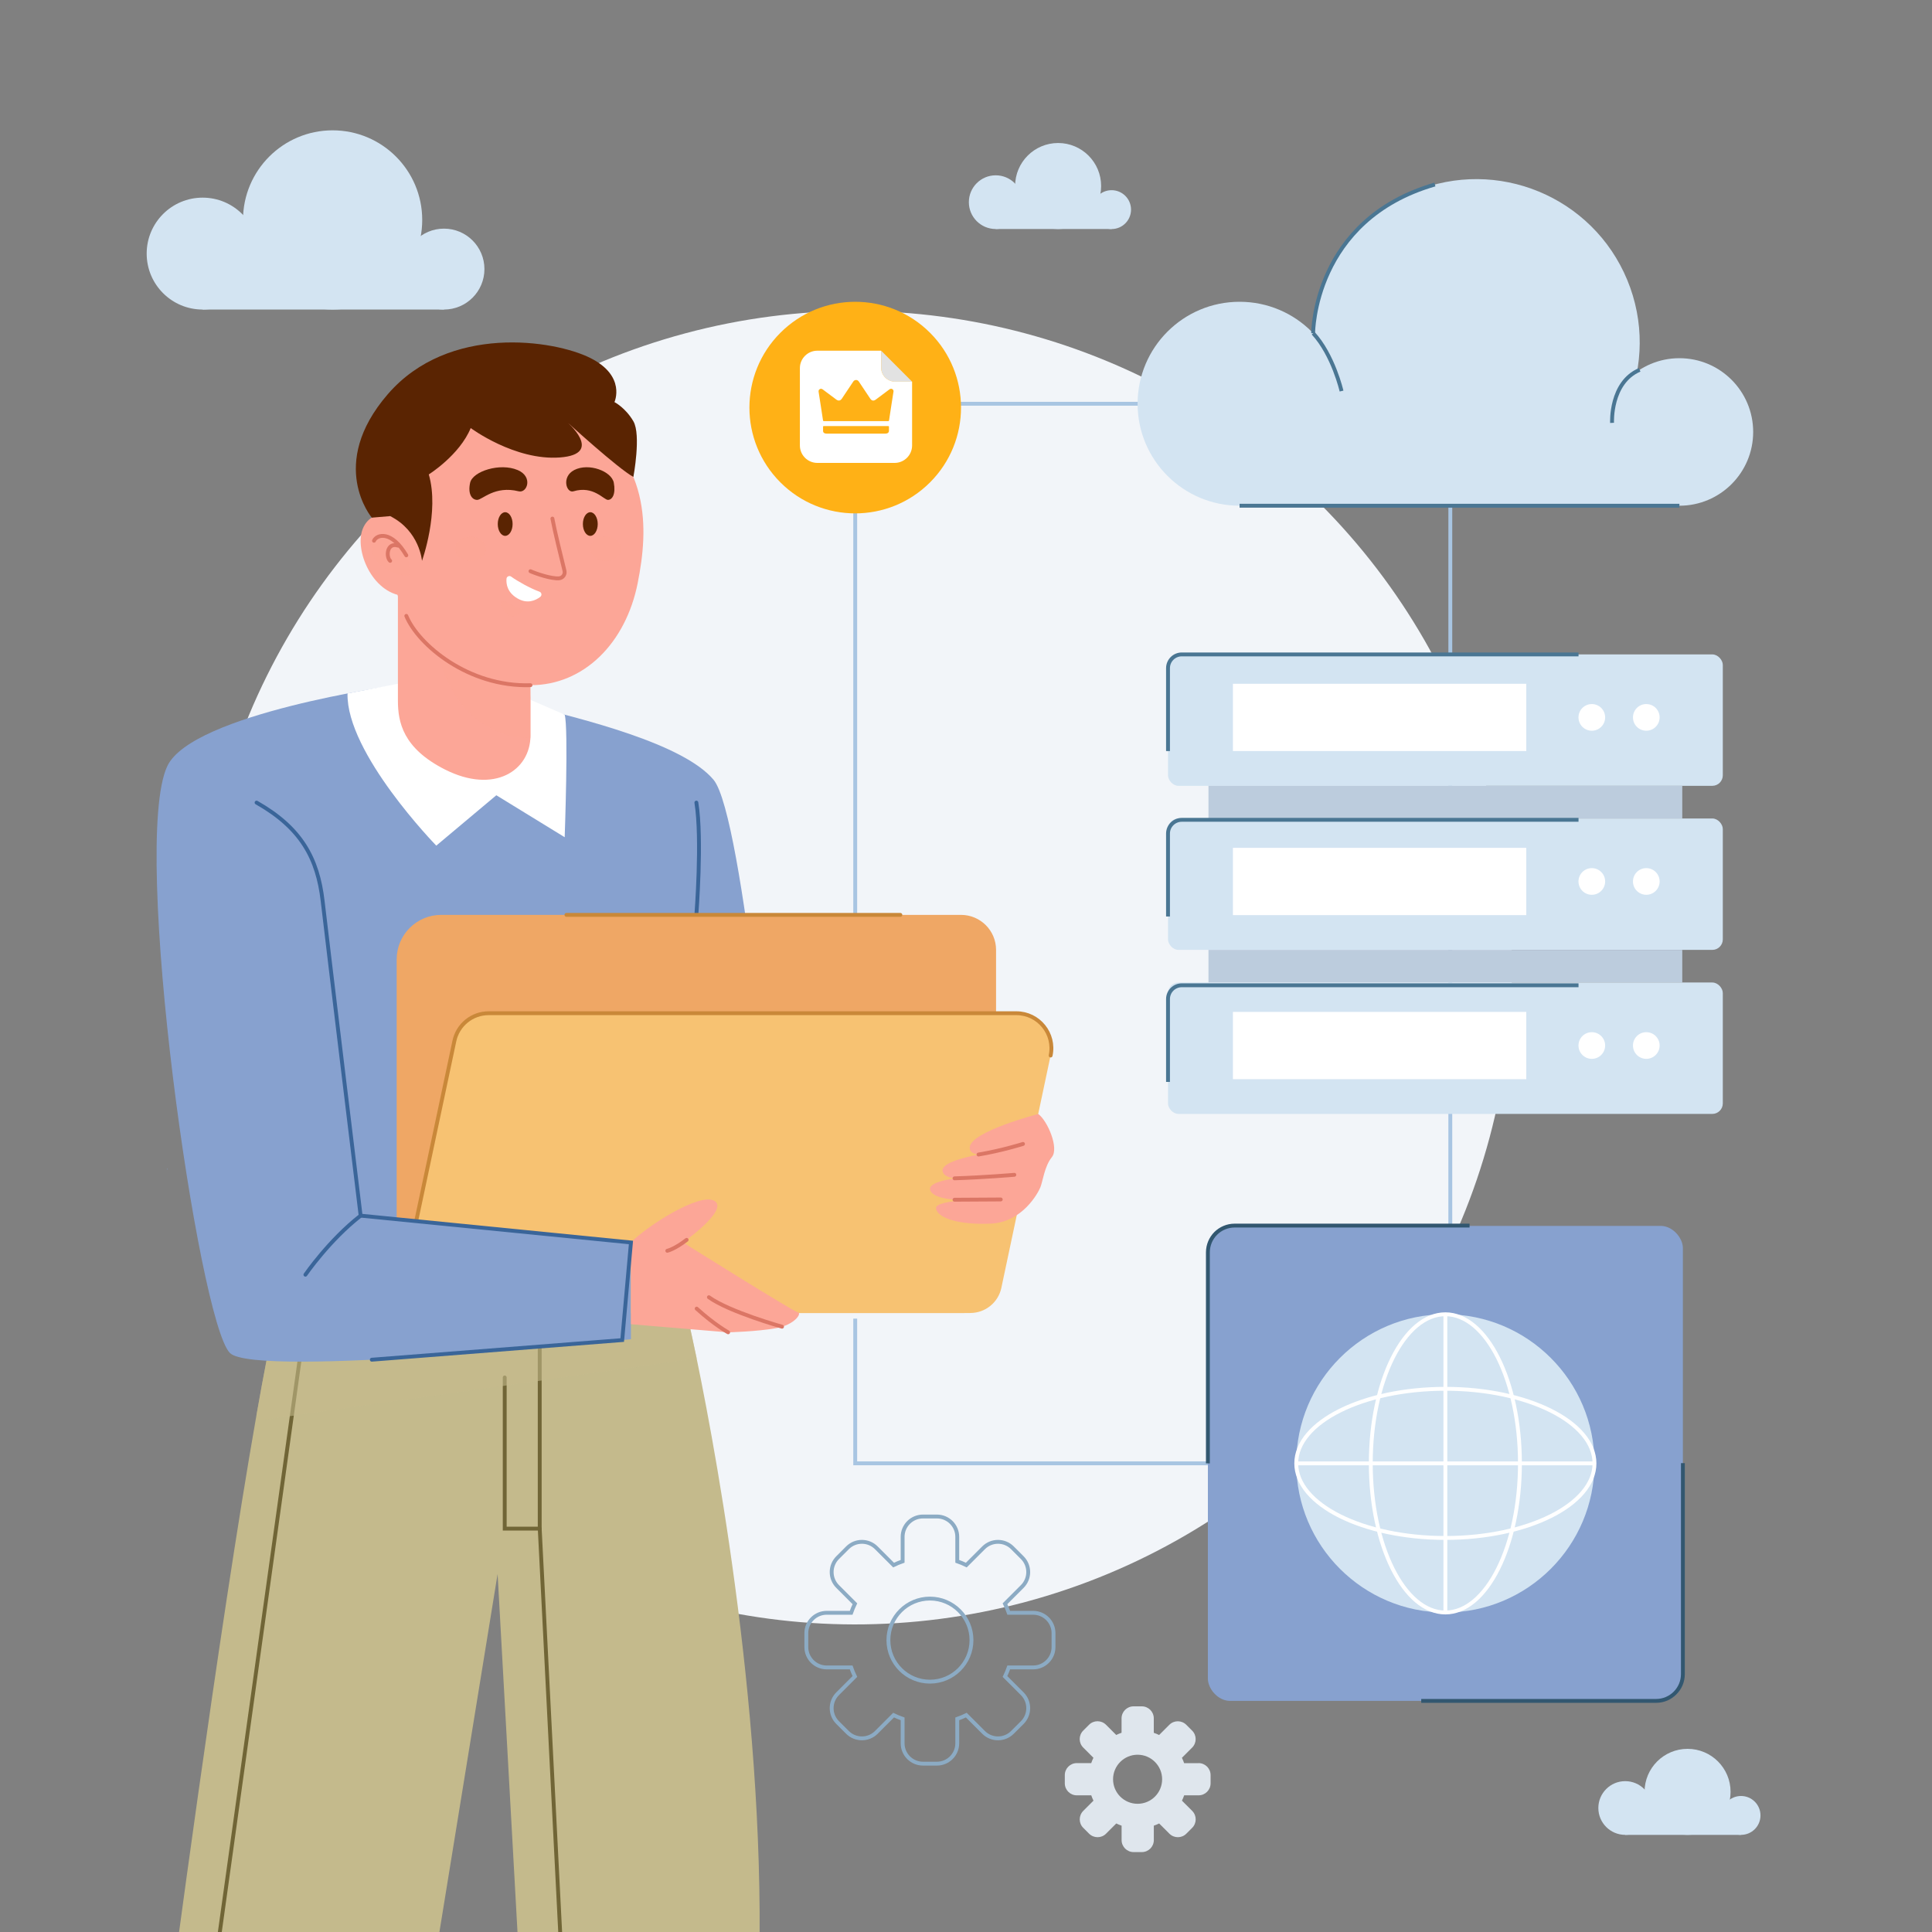 <?xml version="1.0" encoding="UTF-8"?>
<svg xmlns="http://www.w3.org/2000/svg" xmlns:xlink="http://www.w3.org/1999/xlink" viewBox="0 0 500 500">
  <rect x="0" y="0" width="500" height="500" fill="#808080" stroke="none"/>
  <defs>
    <style>
      .cls-1 {
        stroke: #3a6599;
      }

      .cls-1, .cls-2, .cls-3, .cls-4, .cls-5, .cls-6, .cls-7, .cls-8, .cls-9, .cls-10 {
        stroke-miterlimit: 10;
      }

      .cls-1, .cls-2, .cls-3, .cls-5, .cls-11, .cls-6, .cls-7, .cls-8, .cls-9, .cls-10 {
        fill: none;
      }

      .cls-1, .cls-4, .cls-6, .cls-7, .cls-10 {
        stroke-linecap: round;
      }

      .cls-12 {
        fill: #f2f5f9;
      }

      .cls-12, .cls-13, .cls-14, .cls-15, .cls-16, .cls-17, .cls-11, .cls-18, .cls-19, .cls-20, .cls-21, .cls-22, .cls-23, .cls-24, .cls-25, .cls-26 {
        stroke-width: 0px;
      }

      .cls-2 {
        stroke: #4a7693;
      }

      .cls-3 {
        stroke: #a8c5e2;
      }

      .cls-4, .cls-19 {
        fill: #fca697;
      }

      .cls-4, .cls-7 {
        stroke: #db7665;
      }

      .cls-5 {
        stroke: #fff;
      }

      .cls-13 {
        fill: #5a2402;
      }

      .cls-14 {
        fill: #efa765;
      }

      .cls-15 {
        fill: #bcccdd;
      }

      .cls-16 {
        opacity: .57;
      }

      .cls-16, .cls-24 {
        fill: #c4ba8c;
      }

      .cls-16, .cls-26 {
        mix-blend-mode: multiply;
      }

      .cls-27 {
        isolation: isolate;
      }

      .cls-17 {
        fill: #dfe6ed;
      }

      .cls-6 {
        stroke: #c98839;
      }

      .cls-18 {
        fill: #d3e4f2;
      }

      .cls-20 {
        fill: #fff;
      }

      .cls-21 {
        fill: #e2e2e2;
      }

      .cls-28 {
        clip-path: url(#clippath);
      }

      .cls-22 {
        fill: #f7c272;
      }

      .cls-23 {
        fill: #87a1cf;
      }

      .cls-8 {
        stroke: #325770;
      }

      .cls-9 {
        stroke: #8cabc4;
      }

      .cls-25 {
        fill: #ffb116;
      }

      .cls-10 {
        stroke: #706536;
      }

      .cls-26 {
        fill: #fca695;
        opacity: .46;
      }
    </style>
    <clipPath id="clippath">
      <rect class="cls-11" width="500" height="500"/>
    </clipPath>
  </defs>
  <g class="cls-27">
    <g id="OBJECTS">
      <g class="cls-28">
        <circle class="cls-12" cx="221.33" cy="250.43" r="169.96" transform="translate(-112.26 229.86) rotate(-45)"/>
        <path class="cls-17" d="m310.18,456.3h-3.73c-.16-.47-.35-.94-.57-1.38l2.64-2.64c1.22-1.22,1.22-3.19,0-4.4l-1.5-1.5c-1.22-1.22-3.19-1.22-4.4,0l-2.64,2.64c-.45-.22-.91-.41-1.38-.57v-3.74c0-1.72-1.39-3.11-3.11-3.11h-2.12c-1.72,0-3.11,1.39-3.11,3.11v3.73c-.47.16-.94.35-1.38.57l-2.64-2.64c-1.22-1.22-3.19-1.22-4.4,0l-1.5,1.5c-1.22,1.22-1.22,3.19,0,4.4l2.64,2.64c-.22.45-.41.91-.57,1.38h-3.73c-1.72,0-3.11,1.39-3.11,3.11v2.12c0,1.72,1.39,3.11,3.11,3.11h3.74c.16.47.35.93.57,1.38l-2.64,2.64c-1.22,1.22-1.22,3.19,0,4.4l1.5,1.5c1.22,1.22,3.19,1.22,4.4,0l2.64-2.64c.45.22.91.41,1.38.57v3.73c0,1.72,1.39,3.11,3.11,3.11h2.12c1.72,0,3.11-1.39,3.11-3.11v-3.73c.47-.16.94-.35,1.38-.57l2.64,2.64c1.22,1.22,3.19,1.22,4.4,0l1.5-1.5c1.22-1.22,1.22-3.19,0-4.4l-2.64-2.64c.22-.45.41-.91.57-1.38h3.73c1.72,0,3.11-1.39,3.11-3.11v-2.12c0-1.72-1.39-3.11-3.11-3.11Zm-9.42,4.17c0,3.51-2.84,6.35-6.35,6.35s-6.35-2.84-6.35-6.35,2.85-6.35,6.35-6.35,6.35,2.85,6.35,6.35Z"/>
        <path class="cls-9" d="m267.38,417.39h-6.32c-.28-.8-.6-1.59-.97-2.34l4.47-4.47c2.06-2.06,2.06-5.4,0-7.46l-2.55-2.55c-2.06-2.06-5.4-2.06-7.46,0l-4.47,4.47c-.76-.37-1.54-.69-2.34-.97v-6.33c0-2.91-2.36-5.27-5.27-5.27h-3.6c-2.91,0-5.27,2.36-5.27,5.27v6.33c-.8.28-1.59.6-2.34.97l-4.47-4.47c-2.06-2.06-5.4-2.06-7.46,0l-2.55,2.55c-2.06,2.06-2.06,5.4,0,7.46l4.47,4.47c-.37.76-.69,1.54-.97,2.34h-6.33c-2.91,0-5.27,2.36-5.27,5.27v3.6c0,2.91,2.36,5.27,5.27,5.27h6.33c.28.8.6,1.58.97,2.34l-4.47,4.47c-2.06,2.06-2.06,5.4,0,7.46l2.55,2.54c2.06,2.06,5.4,2.06,7.46,0l4.47-4.47c.76.37,1.54.69,2.34.97v6.32c0,2.91,2.36,5.27,5.27,5.27h3.6c2.91,0,5.27-2.36,5.27-5.27v-6.32c.8-.28,1.59-.6,2.34-.97l4.47,4.47c2.06,2.06,5.4,2.06,7.46,0l2.55-2.54c2.06-2.06,2.06-5.4,0-7.46l-4.47-4.47c.37-.76.69-1.54.97-2.34h6.32c2.91,0,5.27-2.36,5.27-5.27v-3.6c0-2.91-2.36-5.27-5.27-5.27Zm-15.96,7.07c0,5.94-4.81,10.75-10.75,10.75s-10.75-4.81-10.75-10.75,4.82-10.75,10.75-10.75,10.75,4.82,10.75,10.75Z"/>
        <g>
          <g>
            <g>
              <polyline class="cls-3" points="322.11 378.71 221.33 378.71 221.33 341.26"/>
              <polyline class="cls-3" points="375.34 326.7 375.34 104.49 221.33 104.49 221.33 246.36"/>
            </g>
            <g>
              <circle class="cls-18" cx="320.8" cy="104.49" r="26.39"/>
              <circle class="cls-18" cx="434.63" cy="111.79" r="19.09"/>
              <circle class="cls-18" cx="382.09" cy="88.62" r="42.26" transform="translate(-4.83 152.97) rotate(-22.5)"/>
              <polygon class="cls-18" points="320.8 130.88 434.63 130.88 434.63 104.49 316.04 104.49 320.8 130.88"/>
              <line class="cls-2" x1="320.8" y1="130.88" x2="434.63" y2="130.88"/>
              <path class="cls-2" d="m339.84,86.23c5.21,5.65,7.35,14.98,7.35,14.98"/>
              <path class="cls-2" d="m424.35,95.71c-7.7,3.3-7.15,13.73-7.15,13.73"/>
              <path class="cls-2" d="m339.84,86.23s0-29.37,31.51-38.48"/>
            </g>
            <g>
              <g>
                <rect class="cls-18" x="302.28" y="169.36" width="143.58" height="34.01" rx="2.72" ry="2.72"/>
                <rect class="cls-15" x="312.75" y="203.37" width="122.62" height="8.45"/>
                <rect class="cls-20" x="319.08" y="176.96" width="75.92" height="17.41"/>
                <rect class="cls-18" x="302.28" y="211.82" width="143.58" height="34.01" rx="2.72" ry="2.72"/>
                <rect class="cls-15" x="312.75" y="245.83" width="122.62" height="8.45"/>
                <rect class="cls-20" x="319.08" y="219.42" width="75.92" height="17.41"/>
                <rect class="cls-18" x="302.28" y="254.27" width="143.58" height="34.01" rx="2.72" ry="2.72"/>
                <rect class="cls-20" x="319.08" y="261.88" width="75.92" height="17.41"/>
              </g>
              <g>
                <path class="cls-20" d="m415.41,185.66c0,1.9-1.54,3.45-3.45,3.45s-3.45-1.54-3.45-3.45,1.54-3.45,3.45-3.45,3.45,1.54,3.45,3.45Z"/>
                <path class="cls-20" d="m429.51,185.66c0,1.9-1.54,3.45-3.45,3.45s-3.45-1.54-3.45-3.45,1.54-3.45,3.45-3.45,3.45,1.54,3.45,3.45Z"/>
              </g>
              <g>
                <path class="cls-20" d="m415.41,228.12c0,1.9-1.54,3.45-3.45,3.45s-3.45-1.54-3.45-3.45,1.54-3.45,3.45-3.45,3.45,1.54,3.45,3.45Z"/>
                <path class="cls-20" d="m429.51,228.12c0,1.9-1.54,3.45-3.45,3.45s-3.45-1.54-3.45-3.45,1.54-3.45,3.45-3.45,3.45,1.54,3.45,3.45Z"/>
              </g>
              <g>
                <path class="cls-20" d="m415.41,270.58c0,1.9-1.54,3.45-3.45,3.45s-3.45-1.54-3.45-3.45,1.54-3.45,3.45-3.45,3.45,1.54,3.45,3.45Z"/>
                <path class="cls-20" d="m429.51,270.58c0,1.9-1.54,3.45-3.45,3.45s-3.45-1.54-3.45-3.45,1.54-3.45,3.45-3.45,3.45,1.54,3.45,3.45Z"/>
              </g>
              <path class="cls-2" d="m408.52,169.36h-102.68c-1.97,0-3.56,1.6-3.56,3.56v21.45"/>
              <path class="cls-2" d="m408.52,212.17h-102.68c-1.97,0-3.56,1.6-3.56,3.56v21.45"/>
              <path class="cls-2" d="m408.52,254.99h-102.68c-1.97,0-3.56,1.6-3.56,3.56v21.45"/>
            </g>
            <g>
              <rect class="cls-23" x="312.6" y="317.26" width="122.93" height="122.93" rx="5.75" ry="5.75"/>
              <path class="cls-8" d="m380.32,317.18h-60.79c-3.83,0-6.93,3.1-6.93,6.93v54.61"/>
              <path class="cls-8" d="m367.81,440.19h60.79c3.83,0,6.93-3.1,6.93-6.93v-54.61"/>
              <g>
                <circle class="cls-18" cx="374.06" cy="378.72" r="38.59"/>
                <ellipse class="cls-5" cx="374.06" cy="378.72" rx="19.3" ry="38.59"/>
                <line class="cls-5" x1="374.06" y1="340.13" x2="374.06" y2="417.31"/>
                <ellipse class="cls-5" cx="374.06" cy="378.72" rx="38.59" ry="19.3"/>
                <line class="cls-5" x1="412.65" y1="378.72" x2="335.48" y2="378.72"/>
              </g>
            </g>
            <circle class="cls-25" cx="221.33" cy="105.48" r="27.38" transform="translate(-9.76 187.4) rotate(-45)"/>
            <g>
              <path class="cls-21" d="m231.66,98.77h4.39l-4-4-4-4v4.39c0,2,1.62,3.62,3.62,3.62Z"/>
              <path class="cls-20" d="m231.66,98.77c-2,0-3.62-1.62-3.62-3.62v-4.39h-16.51c-2.49,0-4.52,2.02-4.52,4.52v20c0,2.49,2.02,4.52,4.52,4.52h20c2.49,0,4.52-2.02,4.52-4.52v-16.51h-4.39Zm-1.61,12.77c0,.43-.37.69-.99.69h-15.06c-.62,0-.99-.25-.99-.69,0-.38,0-.75,0-1.13,0-.12.06-.14.22-.14h8.31c2.77,0,5.53,0,8.3,0,.16,0,.22.02.22.14-.01.38,0,.75,0,1.13Zm1.17-10.1c-.19,1.18-.36,2.36-.55,3.53-.2,1.26-.4,2.53-.58,3.79-.03.19-.1.23-.28.23-2.75,0-5.5,0-8.25,0h-.04c-2.75,0-5.5,0-8.25,0-.18,0-.25-.04-.28-.23-.19-1.26-.39-2.53-.58-3.79-.18-1.18-.36-2.36-.55-3.53-.05-.3.01-.55.27-.72.24-.16.52-.14.79.06,1.16.87,2.33,1.74,3.49,2.61.58.43,1.08.35,1.48-.25.98-1.46,1.95-2.93,2.93-4.39.18-.27.44-.41.71-.41h.03c.27,0,.53.14.71.41.98,1.46,1.95,2.93,2.93,4.39.4.61.9.69,1.48.25,1.16-.87,2.32-1.74,3.49-2.61.27-.2.55-.22.79-.06h0c.26.18.32.42.27.72Z"/>
            </g>
          </g>
          <g>
            <g>
              <path class="cls-24" d="m43.66,520.07h66.8l18.32-112.73,6.26,112.73h61.02c3.38-66.88-9.98-140.44-15.77-168.5-1.56-7.51-2.57-11.76-2.57-11.76h-106.18c-1.55,6.7-3.3,15.78-5.15,26.32-9.9,56.18-22.74,153.94-22.74,153.94Z"/>
              <g>
                <polyline class="cls-10" points="139.68 339.81 139.68 395.6 130.62 395.6 130.62 356.49"/>
                <line class="cls-10" x1="79.03" y1="341.26" x2="54.09" y2="520.08"/>
                <line class="cls-10" x1="139.68" y1="395.6" x2="145.99" y2="520.08"/>
              </g>
              <path class="cls-16" d="m66.4,366.13l.16,1.57,113.73-16.12h.01c-1.56-7.52-2.57-11.77-2.57-11.77h-106.18c-1.55,6.7-3.3,15.78-5.15,26.32Z"/>
            </g>
            <path class="cls-23" d="m135.37,182.27c15.58,3.78,41.5,10.2,49.3,19.54,7.8,9.34,16.17,104.53,16.17,104.53l-56.85-3.65-22.79-100.87,14.16-19.54Z"/>
            <path class="cls-1" d="m180.22,207.71c1.53,9.37,0,29.05,0,29.05"/>
            <path class="cls-23" d="m166.95,197.18s-69.45-13.87-114.25,0l9.22,61.67,1.66,67.84h91.32l3.84-67.84,8.21-61.67Z"/>
            <path class="cls-23" d="m43.32,302.68h.1c-.15-.8-.1,0-.1,0Z"/>
            <g>
              <path class="cls-14" d="m114.17,236.77h134.54c5.01,0,9.07,4.06,9.07,9.07v85.75c0,4.53-3.68,8.22-8.22,8.22H110.88c-4.53,0-8.22-3.68-8.22-8.22v-83.31c0-6.35,5.16-11.51,11.51-11.51Z"/>
              <line class="cls-6" x1="146.59" y1="236.77" x2="233.01" y2="236.77"/>
              <path class="cls-22" d="m251.13,339.81H112.8c-5.22,0-9.12-4.81-8.04-9.92l12.82-60.48c.89-4.19,4.59-7.19,8.87-7.19h136.57c5.77,0,10.07,5.31,8.87,10.95l-12.74,60.12c-.8,3.8-4.16,6.51-8.04,6.51Z"/>
              <path class="cls-6" d="m104.77,329.89l12.82-60.48c.89-4.19,4.59-7.19,8.87-7.19h136.57c5.77,0,10.07,5.31,8.87,10.95"/>
            </g>
            <path class="cls-23" d="m59.5,350.15c6.57,6.64,103.79-3.57,103.79-3.57v-25.03l-69.96-6.94-1.79-11.93-8.32-71.9,38.58-1.52-3.16-39.73-16.31-12.18s-52.54,7.33-59.01,20.88c-9.63,20.15,8.04,143.7,16.18,151.92Z"/>
            <path class="cls-19" d="m163.29,321.55c3.87-4.06,17.85-13.08,21.63-10.75,3.78,2.33-8.15,10.75-8.15,10.75,0,0,28.53,17.88,29.7,18.07s-.78,3.24-5.62,4.11c-4.94.89-12.41,1.08-12.41,1.08l-25.15-2.1v-21.16Z"/>
            <path class="cls-7" d="m177.7,320.87c-3.1,2.41-5,2.83-5,2.83"/>
            <path class="cls-7" d="m183.46,335.72c5.27,3.8,18.93,7.63,18.93,7.63"/>
            <path class="cls-7" d="m180.3,338.67c4.64,4.22,8.14,6.13,8.14,6.13"/>
            <path class="cls-20" d="m89.94,179.46c-.37,15.46,22.97,39.39,22.97,39.39l15.54-13.04,17.69,10.86s1.02-28.3,0-31.71l-26.01-11.3-30.19,5.8Z"/>
            <g>
              <g>
                <g>
                  <g>
                    <path class="cls-19" d="m137.29,180.28v10.07c0,9.06-9.38,15.27-22.17,8.78-10.87-5.52-12.14-12.27-12.14-17.82v-28.48l34.25,22.65.05,4.81Z"/>
                    <path class="cls-26" d="m112.91,165.72c1.89,15.54,12.19,25.3,24.36,25.3.01-.13.01-.28.01-.41v-28.34l-24.37,3.45Z"/>
                  </g>
                  <path class="cls-19" d="m149.26,106.43c19.21,12.73,18.63,30.15,15.77,44.49-3.08,15.49-13.91,26.41-27.74,26.41-18.71,0-34-11.6-35.55-29.6-1.56-18.01,2.71-39.17,16.59-41.3,13.88-2.13,30.94,0,30.94,0Z"/>
                  <path class="cls-13" d="m150.85,135.62c0,1.69.86,3.06,1.92,3.06s1.92-1.37,1.92-3.06-.86-3.06-1.92-3.06-1.92,1.37-1.92,3.06Z"/>
                  <path class="cls-13" d="m128.82,135.62c0,1.69.86,3.06,1.92,3.06s1.92-1.37,1.92-3.06-.86-3.06-1.92-3.06-1.92,1.37-1.92,3.06Z"/>
                  <path class="cls-13" d="m133.97,121.65c-4.57-1.95-11.64.32-12.3,3.28-.66,2.96.5,4.44,1.82,4.44s4.54-3.77,10.74-2.22c2.19.55,3.8-3.77-.25-5.5Z"/>
                  <path class="cls-13" d="m148.6,121.65c3.8-1.95,9.69.32,10.25,3.28s-.41,4.44-1.51,4.44-3.78-3.77-8.94-2.22c-1.83.55-3.16-3.77.21-5.5Z"/>
                  <g>
                    <path class="cls-19" d="m104.42,154.22c-8.18-.81-12.73-11.92-10.54-17.36,2.18-5.44,9.45-5.17,13.82,3.44"/>
                    <path class="cls-26" d="m97.89,138.91c-1.61.95-3.03,4.24.64,7.31,3.67,3.07,7.36,2.76,7.36,2.76,0,0,.62-4.28-1.71-6.75-2.33-2.47-5.2-4.04-6.28-3.32Z"/>
                    <path class="cls-7" d="m105.15,143.72c-3.82-6.51-7.64-5.42-8.36-3.78"/>
                    <path class="cls-7" d="m102.98,141.2c-2.92-.9-3.11,2.98-2.01,3.95"/>
                  </g>
                  <path class="cls-7" d="m137.29,177.33c-16.07.51-29.1-10.52-32.14-17.94"/>
                </g>
                <path class="cls-26" d="m135.06,157.54c-1.32,0-4.87-2.64-5.3-1.77-.43.87.87,2.73,2.15,3.59,1.28.86,4.46-1.82,3.14-1.82Z"/>
                <path class="cls-26" d="m117.82,142.03c0,1.72,1.79,3.12,3.99,3.12s3.99-1.4,3.99-3.12-1.79-3.12-3.99-3.12-3.99,1.4-3.99,3.12Z"/>
                <ellipse class="cls-26" cx="156.76" cy="142.03" rx="3.99" ry="3.12"/>
              </g>
              <path class="cls-13" d="m100.97,133.57c7.65,3.84,8.24,11.58,8.24,11.58,0,0,4.58-12.73,1.76-22.37,0,0,7.95-4.97,10.85-12,0,0,11.39,8.48,23.09,7.61,11.7-.88,1.63-9.36,1.63-9.36,0,0,13.57,12.39,17.38,14.39,0,0,2.04-10.88,0-14.39-2.04-3.51-4.9-4.97-4.9-4.97,0,0,3.09-6.73-6.24-11.41-9.33-4.68-36.64-8.88-52.42,9.37-15.77,18.25-4.13,31.95-4.13,31.95l4.74-.4Z"/>
              <path class="cls-4" d="m142.96,134.21c.57,3.12,2.31,10.21,3.13,13.5.23.93-.42,1.86-1.37,1.95-2.01.2-6.13-1.24-7.43-1.83"/>
              <path class="cls-20" d="m139.62,153.13c-2.42-.87-5.75-2.75-7.33-3.9-.48-.35-1.16-.04-1.21.55-.11,1.4.23,3.51,2.74,5.03,2.64,1.6,4.8.58,6-.34.48-.37.38-1.13-.19-1.33Z"/>
            </g>
            <path class="cls-19" d="m268.7,288.29c2.41,1.79,5.43,8.84,3.52,11.18-1.91,2.35-2.34,6.25-2.98,7.82-.64,1.56-4.68,8.99-12.76,9.38s-13.82-1.37-14.24-3.91,14.67-2.34,14.67-2.34c0,0-14.67,1.36-16.16-2.35-1.49-3.71,18.5-4.1,18.5-4.1,0,0-14.46,3.05-15.31-.82-.85-3.87,19.35-5.82,19.35-5.82,0,0-12.54,3.71-12.33-.39s17.75-8.64,17.75-8.64Z"/>
            <path class="cls-1" d="m93.33,314.61c-8.14,6.33-14.29,15.28-14.29,15.28"/>
            <path class="cls-1" d="m96.22,351.89l64.81-5.08,2.26-25.26-69.96-6.94s-8.55-70.31-9.83-81.41-5.59-18.96-17.1-25.49"/>
            <path class="cls-7" d="m253.24,298.79c5.93-.98,11.51-2.74,11.51-2.74"/>
            <path class="cls-7" d="m247.03,304.95c7.57-.23,15.48-.91,15.48-.91"/>
            <path class="cls-7" d="m247.03,310.49c6.09-.03,11.96-.07,11.96-.07"/>
          </g>
        </g>
        <g>
          <circle class="cls-18" cx="420.6" cy="467.91" r="6.95"/>
          <path class="cls-18" d="m455.61,469.83c0,2.78-2.25,5.03-5.03,5.03s-5.03-2.25-5.03-5.03,2.25-5.03,5.03-5.03,5.03,2.25,5.03,5.03Z"/>
          <circle class="cls-18" cx="436.74" cy="463.73" r="11.13"/>
          <polygon class="cls-18" points="420.6 474.86 450.58 474.86 450.58 467.91 419.35 467.91 420.6 474.86"/>
        </g>
        <g>
          <circle class="cls-18" cx="257.69" cy="52.32" r="6.95"/>
          <circle class="cls-18" cx="287.68" cy="54.25" r="5.03"/>
          <circle class="cls-18" cx="273.84" cy="48.14" r="11.13"/>
          <polygon class="cls-18" points="257.69 59.27 287.68 59.27 287.68 52.32 256.44 52.32 257.69 59.27"/>
        </g>
        <g>
          <circle class="cls-18" cx="52.44" cy="65.63" r="14.48"/>
          <circle class="cls-18" cx="114.9" cy="69.64" r="10.47"/>
          <circle class="cls-18" cx="86.08" cy="56.92" r="23.19"/>
          <polygon class="cls-18" points="52.44 80.11 114.9 80.11 114.9 65.63 49.83 65.63 52.44 80.11"/>
        </g>
      </g>
    </g>
  </g>
</svg>